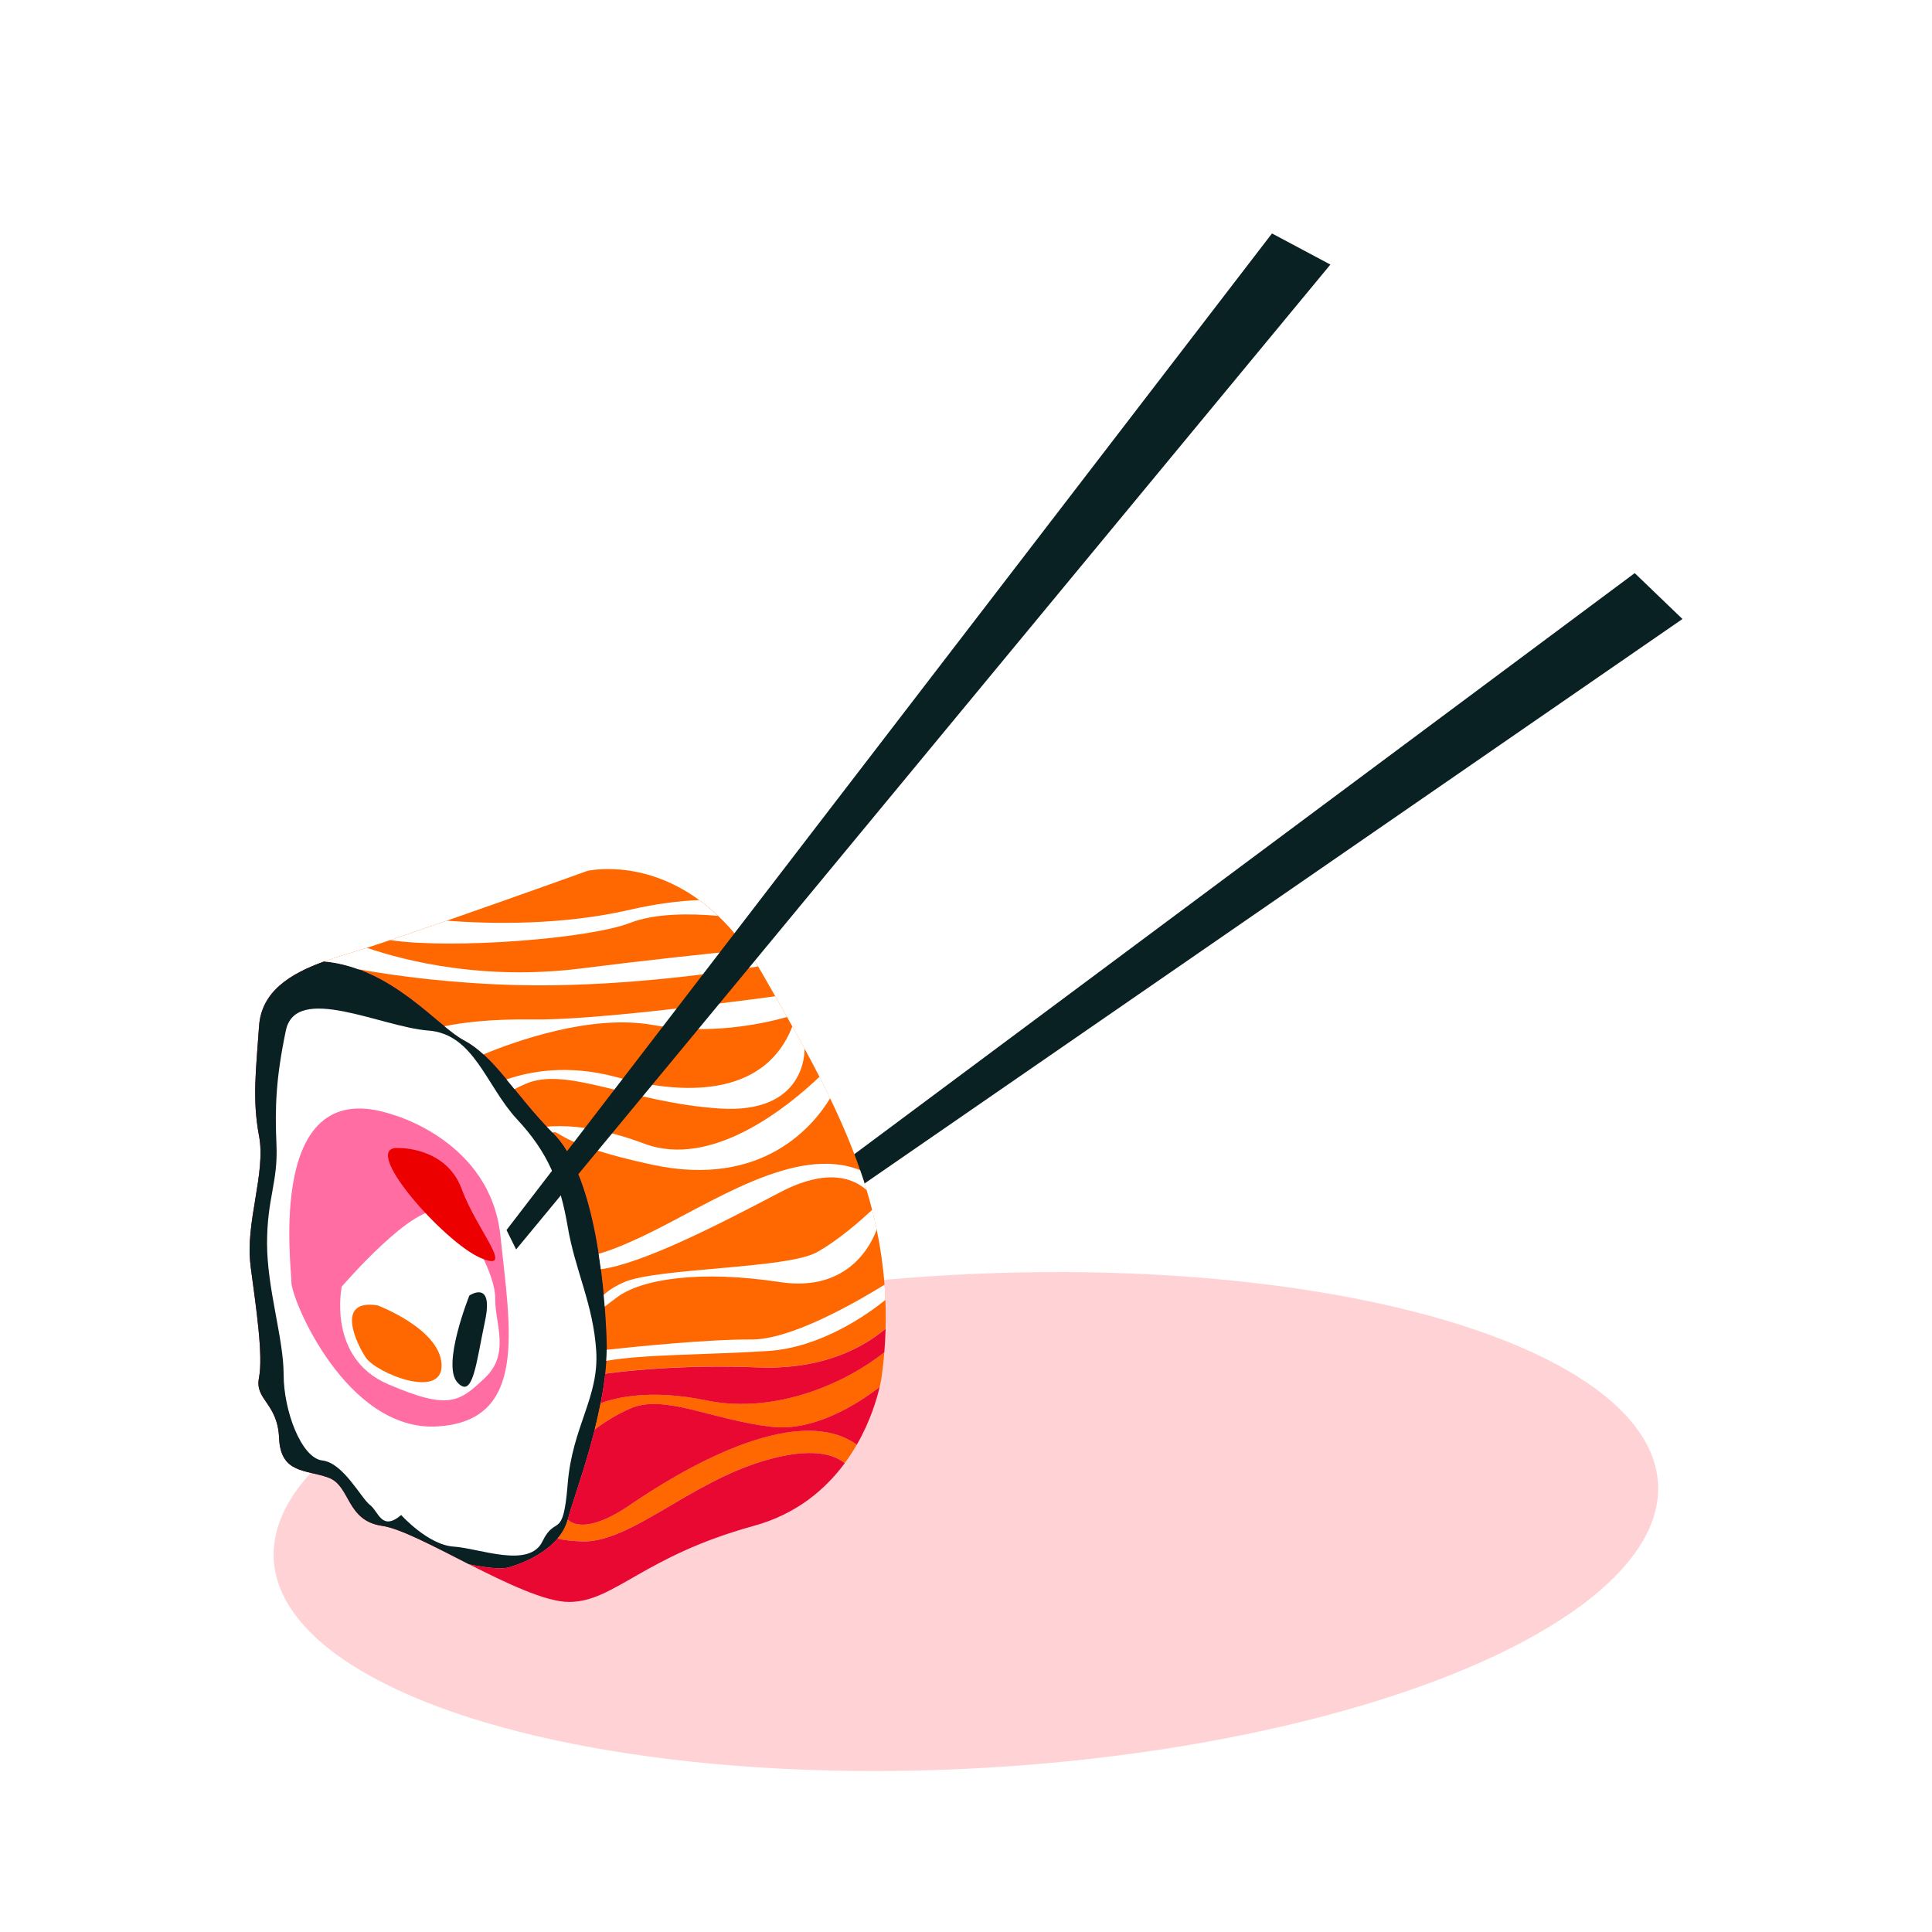 <svg viewBox="0 0 480 480" xmlns="http://www.w3.org/2000/svg" id="j"><defs><style>.t{fill:#ffd3d5;}.u{fill:#ff6700;}.v{fill:#fff;}.w{fill:#ec0000;}.x{fill:#d3002a;}.y{fill:#0a2124;}.z{fill:#e80831;}.aa{fill:#ff6da2;}</style></defs><rect height="480" width="480" class="v"></rect><ellipse transform="translate(-20.31 13.69) rotate(-3.13)" ry="61.36" rx="172.22" cy="378" cx="240" class="t"></ellipse><polygon points="418 153.79 156.87 334.01 155.88 328.73 406.14 142.39 418 153.79" class="y"></polygon><path d="M80.53,238.87c2.98.27,5.78.96,8.42,1.92,9.1,3.29,16.2,9.85,21.48,14.18,1.82,1.5,3.43,2.73,4.83,3.47,1.73.91,3.33,2.1,4.86,3.52,1.95,1.77,3.81,3.89,5.72,6.23.65.78,1.31,1.58,1.98,2.4,2.38,2.92,4.96,6.09,8.02,9.32.45.49.92.97,1.4,1.46.09.09.18.18.27.27,5.91,5.92,9.33,17.76,11.22,29.85.2,1.28.38,2.56.55,3.84.28,2.14.52,4.27.7,6.35.1.98.18,1.96.25,2.92h0c.25,3.03.39,5.9.48,8.55.02.71.02,1.45.01,2.19,0,.91-.04,1.83-.1,2.76-.06,1.05-.16,2.1-.27,3.16,7.37-.99,20.67-2.23,37.99-1.56,16.15.63,26.19-4.97,31.68-9.63.07-2.41.05-4.79-.05-7.11-.04-1.28-.11-2.54-.21-3.79-.36-4.71-1.02-9.29-1.96-13.75-.34-1.64-.72-3.26-1.13-4.87-.42-1.64-.87-3.26-1.36-4.87-.5-1.67-1.04-3.32-1.61-4.96-2.1-6.08-4.64-12.01-7.47-17.86-.85-1.79-1.73-3.56-2.64-5.33-1.2-2.35-2.43-4.68-3.71-7.02h0c-.99-1.85-2-3.67-3.03-5.5h0c-.43-.79-.87-1.56-1.31-2.34-.96-1.71-1.94-3.42-2.92-5.15-1.07-1.87-2.15-3.75-3.23-5.65-.34-.6-.69-1.19-1.04-1.76-.88-1.46-1.79-2.84-2.71-4.15-2.35-3.31-4.78-6.09-7.23-8.42-1.56-1.49-3.13-2.79-4.69-3.93-14.28-10.43-27.77-7.24-27.77-7.24,0,0-18.3,6.57-34.94,12.37h-.02c-5,1.74-9.85,3.41-14,4.81-2.16.73-4.11,1.38-5.82,1.93h-.01c-1.85.6-3.39,1.08-4.53,1.42-2.06.6-4.11,1.24-6.09,1.96Z" class="u"></path><path d="M62.24,314.45c1.41,10.62,3.18,22.31,2.1,27.87-1.08,5.56,4.62,6.12,5,14.99.39,8.88,6.68,7.76,12.26,9.8,5.56,2.03,4.31,10.71,13.39,11.99,4.41.63,12.8,5.08,21.54,9.53,4.14.82,7.91,1.29,9.73.79,5.22-1.45,13.1-5.31,14.8-11.92,1.69-6.61,10.2-27.82,9.66-44.34-.55-16.53-3.57-41.86-13.2-51.52-9.62-9.64-14.55-19.14-22.25-23.2-6.61-3.5-17.9-18.02-34.73-19.57-8.5,3.07-15.6,7.48-16.18,16.1-.72,10.62-1.74,18.06,0,27.27,1.76,9.19-3.51,21.59-2.1,32.21Z" class="x"></path><path d="M62.24,314.45c1.41,10.62,3.18,22.31,2.1,27.87-1.08,5.56,4.62,6.12,5,14.99.39,8.88,6.68,7.76,12.26,9.8,5.56,2.03,4.31,10.71,13.39,11.99,4.41.63,12.8,5.08,21.54,9.53,4.14.82,7.91,1.29,9.73.79,5.22-1.45,13.1-5.31,14.8-11.92,1.69-6.61,10.2-27.82,9.66-44.34-.55-16.53-3.57-41.86-13.2-51.52-9.62-9.64-14.55-19.14-22.25-23.2-6.61-3.5-17.9-18.02-34.73-19.57-8.5,3.07-15.6,7.48-16.18,16.1-.72,10.62-1.74,18.06,0,27.27,1.76,9.19-3.51,21.59-2.1,32.21Z" class="y"></path><path d="M99.67,376.4s6.66,7.43,13.05,7.85c6.39.41,18.75,5.53,22.05-1.3,3.3-6.83,5.12.06,6.27-14.26,1.15-14.32,7.81-21.46,7.09-33.04-.72-11.58-5.22-19.92-7.09-30.9-1.87-10.98-4.9-18.42-12.59-26.68-7.69-8.26-10.64-21.21-22.08-22.04-11.44-.83-32.88-11.84-35.35,0-2.47,11.84-2.74,19.01-2.33,28.37.41,9.36-2.34,13.22-2.34,24.51,0,11.29,4.12,23.61,4.12,32.6,0,8.99,4.4,20.74,9.62,21.34,5.22.6,9.62,9.37,11.82,11.04,2.2,1.68,2.89,6.63,7.77,2.5Z" class="v"></path><path d="M97.67,276.97s24.18,6.55,26.65,29.99c2.47,23.44,6.87,46.08-15.66,47.43-22.53,1.35-36.27-31.48-36.27-35.86,0-4.38-6.32-52.3,25.28-41.56Z" class="aa"></path><path d="M84.91,319.66s18.16-21.21,24.8-18.73c6.64,2.48,13.42,15.7,13.33,21.76-.09,6.06,3.79,13.63-2.54,19.62-6.34,5.99-8.91,8.13-24.11,1.58-15.2-6.55-11.48-24.24-11.48-24.24Z" class="v"></path><path d="M93.82,324.32s15.56,5.86,15.89,14.72c.33,8.86-16.26,2.1-18.82-1.75s-7.51-14.64,2.93-12.97Z" class="u"></path><path d="M116.61,321.87s6.11-4.13,3.89,6.34c-2.22,10.47-2.99,19.57-6.89,15.21-3.9-4.36,3-21.54,3-21.54Z" class="y"></path><path d="M96.98,233.57c15.07,2.29,49.28-.3,59.55-4.28,6.21-2.41,14.88-2.36,21.87-1.74-1.56-1.49-3.13-2.79-4.69-3.93-4.97.2-10.7.91-17.18,2.4-16.84,3.89-34.45,3.56-45.52,2.73h-.02c-5,1.74-9.85,3.41-14,4.81Z" class="v"></path><path d="M80.53,238.87c2.98.27,5.78.96,8.42,1.92,9.68,1.74,23.33,3.53,39.49,3.95,23.7.59,48.16-2.73,59.9-4.63-.88-1.46-1.79-2.84-2.71-4.15-11.05,1.11-25.46,2.65-41.2,4.64-24.14,3.05-43.59-1.82-53.27-5.11h-.01c-1.85.6-3.39,1.08-4.53,1.42-2.06.6-4.11,1.24-6.09,1.96Z" class="v"></path><path d="M110.43,254.97c1.82,1.5,3.43,2.73,4.83,3.47,1.73.91,3.33,2.1,4.86,3.52,7.66-3.18,26.71-10.09,42.12-7.3,13.88,2.5,26.82-.17,33.3-1.99-.96-1.71-1.94-3.42-2.92-5.15-14.37,1.93-46.22,5.97-60.05,5.76-10.83-.17-18.06.84-22.14,1.69Z" class="v"></path><path d="M125.84,268.19c.65.78,1.31,1.58,1.98,2.4.85-.43,1.79-.89,2.82-1.33,10.17-4.42,26.11,4.68,48.09,6.14,21.6,1.44,21.18-14.35,21.16-14.89h0c-.99-1.85-2-3.67-3.03-5.5-6.35,16.31-24.45,17.82-43.73,12.59-12.22-3.31-21.87-1.32-27.29.59Z" class="v"></path><path d="M135.84,279.91c.45.49.92.97,1.4,1.46,1.93-.7,1.11,2.87,24.73,7.99,27.74,6.01,40.43-10.09,44.27-16.51-.85-1.79-1.73-3.56-2.64-5.33-8.03,7.64-26.83,22.9-43.56,16.61-10.83-4.06-18.85-4.67-24.2-4.22Z" class="v"></path><path d="M148.73,311.5c.2,1.28.38,2.56.55,3.84,10.43-1.43,29.15-11.03,44.48-19.09,11.79-6.18,18.31-3.47,21.55-.57-.5-1.67-1.04-3.32-1.61-4.96-16.14-6.45-37.14,8.36-53.66,16.24-5.1,2.44-8.72,3.82-11.31,4.54Z" class="v"></path><path d="M149.99,321.69c.1.98.18,1.96.25,2.92.77-.58,1.73-1.3,2.9-2.19,6.23-4.74,20.85-6.89,40.64-3.89,17.39,2.65,22.95-10,24.04-13.1-.34-1.64-.72-3.26-1.13-4.87-2.53,2.39-8.23,7.48-13.77,10.57-7.42,4.12-39.57,3.85-47.81,7.4-2.28.98-3.93,2.09-5.12,3.16Z" class="v"></path><path d="M150.62,338.11c9.04-1.65,25.49-1.51,40.19-2.46,13.03-.84,24.49-8.92,29.17-12.68-.04-1.28-.11-2.54-.21-3.79-8.24,5.08-23.59,13.68-33.07,13.61-10.84-.07-29.23,1.82-35.98,2.56,0,.91-.04,1.83-.1,2.76Z" class="v"></path><path d="M218.55,344.6c.33-1.44.45-2.28.45-2.28.31-2.15.54-4.27.71-6.36-9.19,7.36-26.8,15.57-44.28,11.95-13.72-2.83-22.37-.73-26.22.71-.43,2.22-.93,4.42-1.47,6.56,2.09-1.61,5.01-3.55,8.79-5.22,8.44-3.75,20,2.75,35.12,4.52,10.62,1.24,21.42-5.68,26.89-9.89Z" class="u"></path><path d="M138.5,382.24c1.28.33,3.17.6,5.93.71,12.13.49,26.6-14.54,45.56-20.1,11.91-3.48,17.43-1.38,19.88.66,1.13-1.53,2.12-3.06,3-4.59-15.56-11-44.93,7.16-56.34,14.97-12.02,8.25-15.49,3.61-15.49,3.61-.45,1.79-1.36,3.36-2.54,4.74Z" class="u"></path><path d="M149.21,348.63c3.84-1.44,12.5-3.55,26.22-.71,17.49,3.62,35.1-4.59,44.28-11.95.16-1.98.27-3.94.32-5.87-5.49,4.65-15.53,10.25-31.68,9.63-17.33-.66-30.63.58-37.99,1.56-.27,2.44-.66,4.9-1.14,7.35Z" class="z"></path><path d="M141.05,377.5s3.46,4.64,15.49-3.61c11.41-7.8,40.78-25.97,56.34-14.97,3.37-5.85,4.97-11.35,5.67-14.33-5.48,4.21-16.27,11.13-26.89,9.89-15.12-1.77-26.68-8.27-35.12-4.52-3.78,1.67-6.7,3.61-8.79,5.22h0c-2.47,9.84-5.71,18.5-6.69,22.32Z" class="z"></path><path d="M116.52,388.63c9.3,4.7,19.01,9.37,24.83,9.37,11.31,0,18.37-11.33,45.92-18.9,10.67-2.93,17.83-9.11,22.61-15.58-2.46-2.04-7.97-4.15-19.88-.66-18.96,5.56-33.43,20.59-45.56,20.1-2.76-.11-4.65-.38-5.93-.71-3.19,3.77-8.44,6.12-12.26,7.18-1.82.5-5.59.04-9.73-.79Z" class="z"></path><path d="M99.14,285.23s11.72-.28,15.57,10.19c3.85,10.47,13.65,20.93,4.63,17.08-9.02-3.86-30.55-28.09-20.2-27.27Z" class="w"></path><polygon points="330.53 65.73 128.23 310.42 125.84 305.6 316.02 58 330.53 65.73" class="y"></polygon></svg>